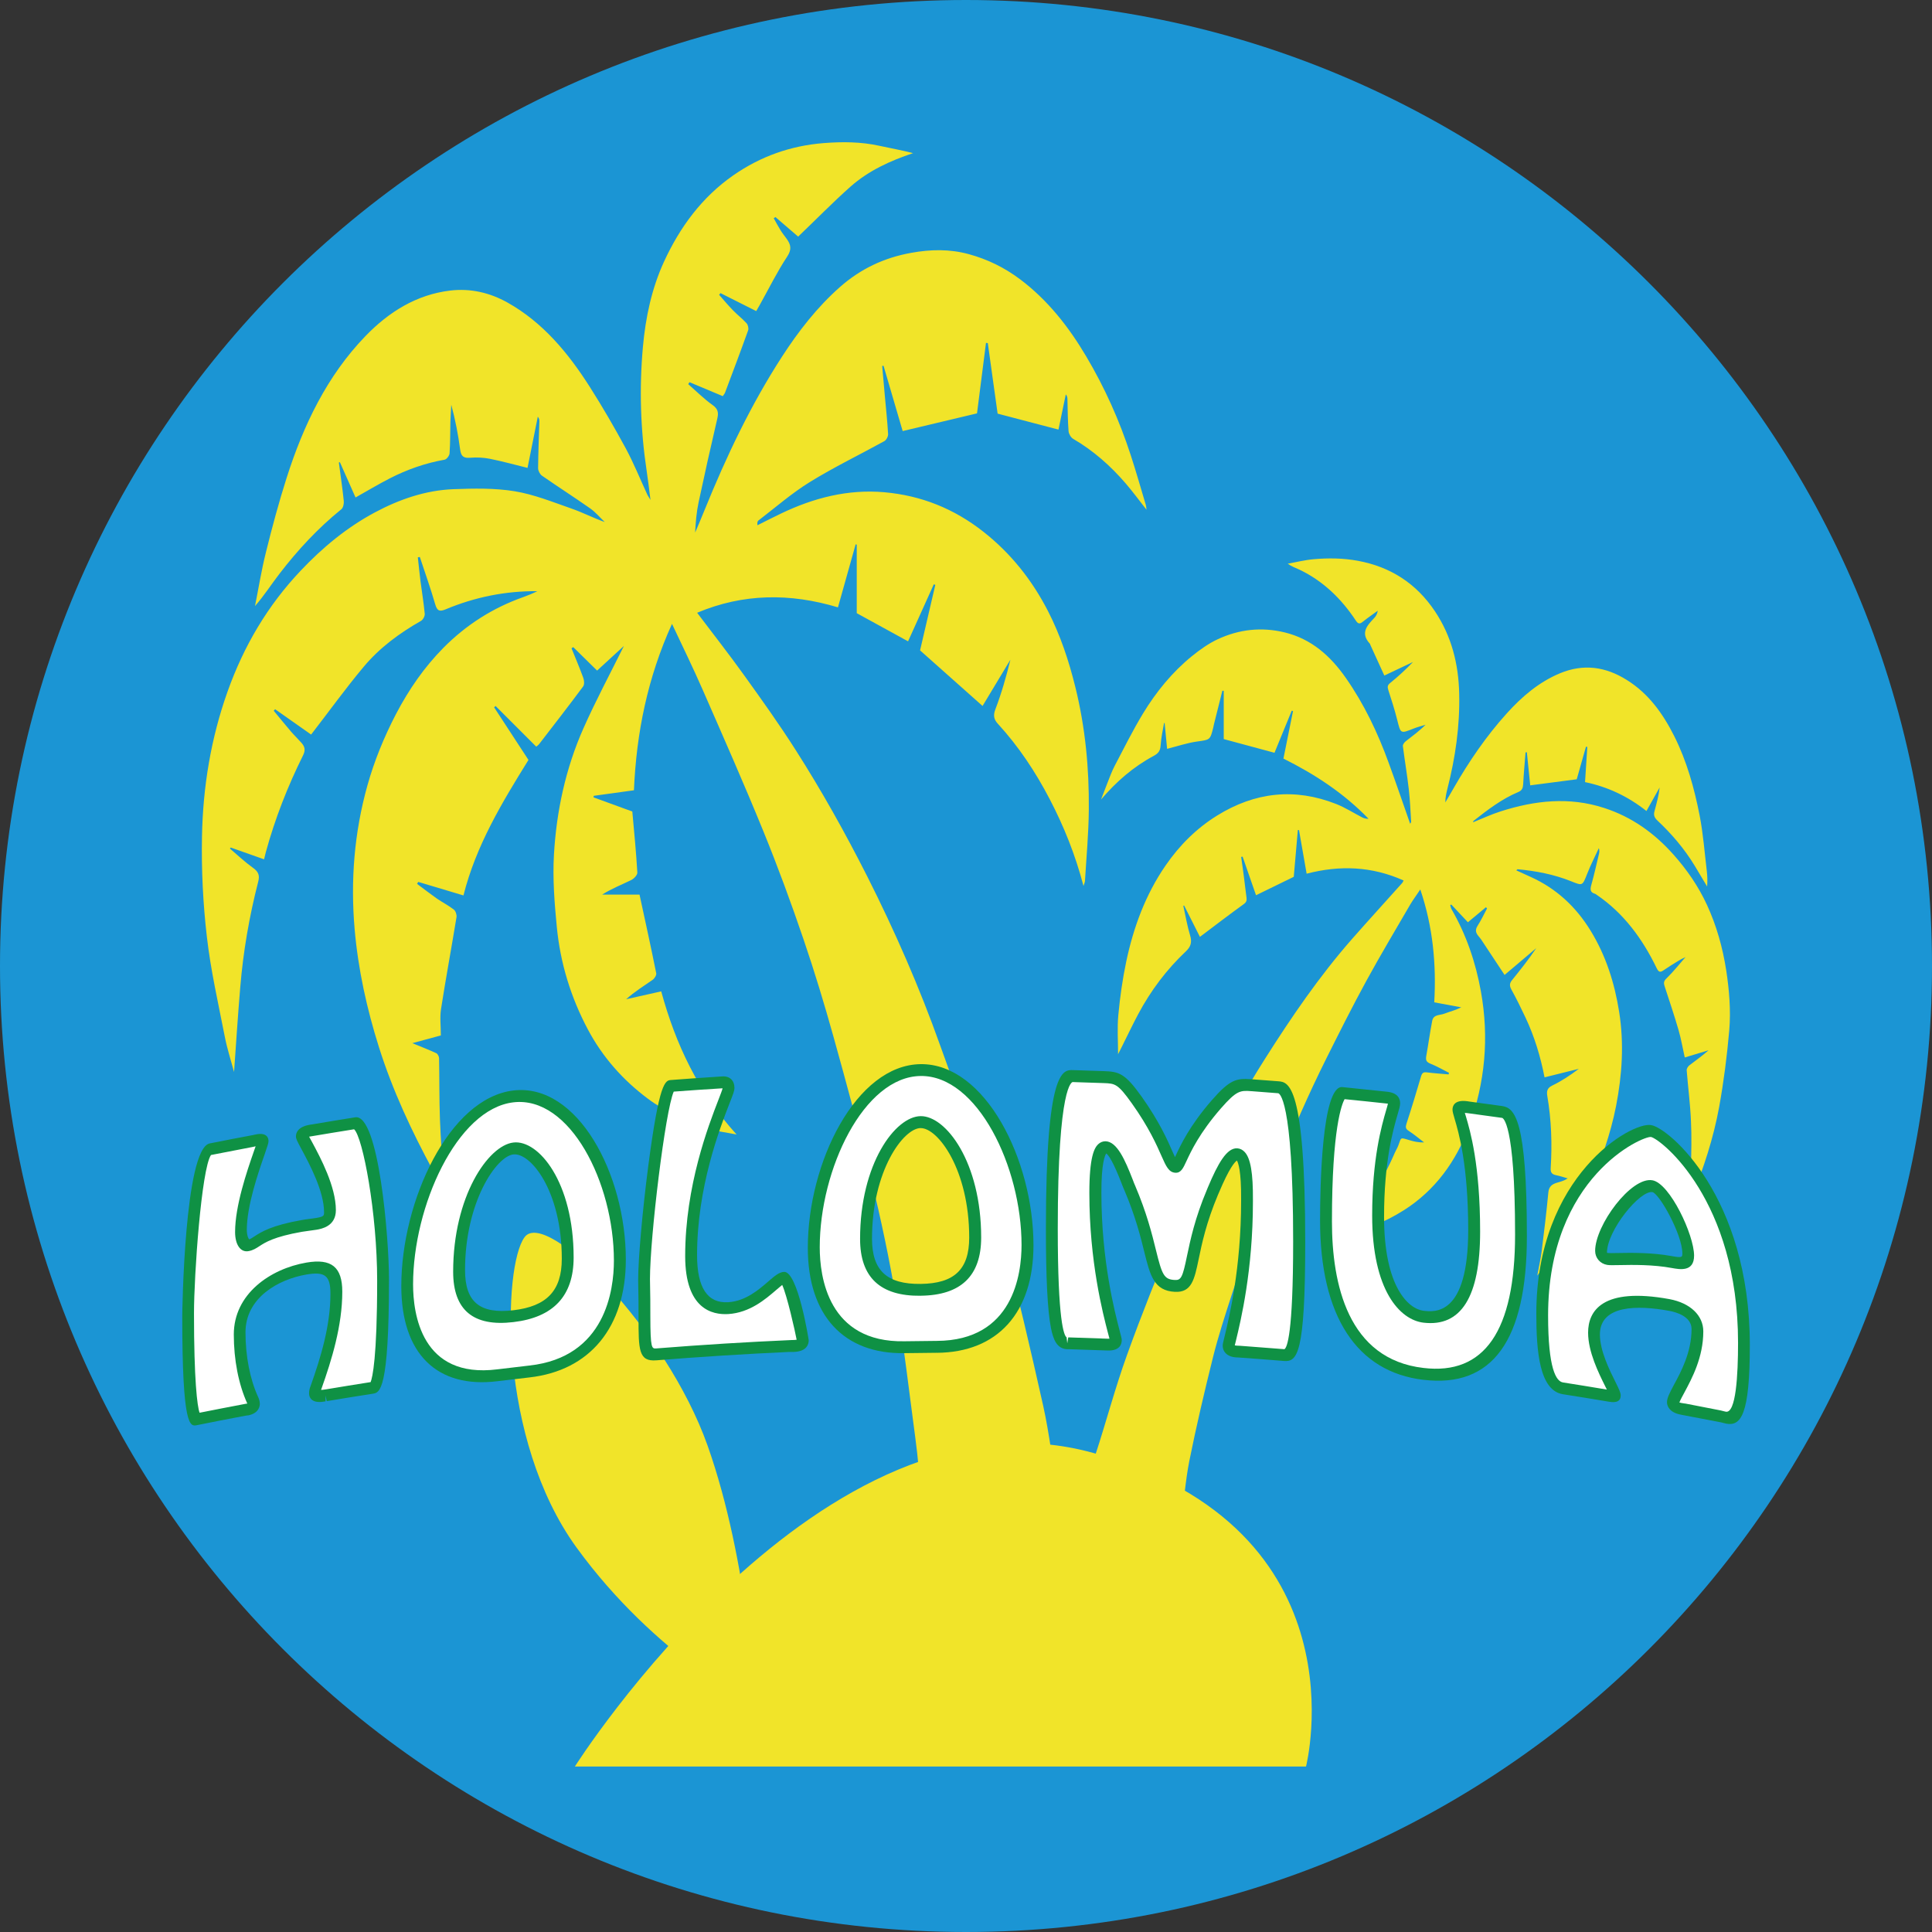 <?xml version="1.0" encoding="UTF-8"?><svg id="_レイヤー_2" xmlns="http://www.w3.org/2000/svg" viewBox="0 0 512 512"><rect x="0" y="0" width="512" height="512" fill="#333333" stroke="none"/><defs><style>.cls-1{fill:#fff;}.cls-2,.cls-3{fill:#f1e429;}.cls-4{fill:#1b95d4;}.cls-5{fill:#0f9144;}.cls-3{fill-rule:evenodd;}</style></defs><g id="_レイヤー_1-2"><g><path class="cls-4" d="M512,256c0,141.38-114.61,256-256,256S0,397.39,0,256,114.62,0,256,0s256,114.61,256,256Z"/><g><path class="cls-3" d="M178.08,165.35c-6.47,14.24-9.43,28.87-10.08,44.08-3.63,.5-7.14,.98-10.65,1.47-.02,.14-.03,.27-.06,.41,3.5,1.27,6.97,2.54,10.28,3.75,.5,5.51,1.02,10.83,1.33,16.17,.05,.65-.91,1.65-1.64,2-2.53,1.24-5.18,2.26-7.68,3.85h9.9c1.51,6.96,3.03,13.89,4.43,20.85,.1,.5-.46,1.39-.95,1.73-2.36,1.64-4.79,3.15-7.03,5.15,3.06-.69,6.11-1.38,9.3-2.09,3.83,14.05,9.86,26.81,19.98,37.94-2.94-.61-5.43-.83-7.75-1.63-5.56-1.94-10.99-4.3-15.77-7.87-6.56-4.89-11.97-10.96-15.9-18.35-4.52-8.51-7.32-17.62-8.24-27.26-.61-6.3-1.11-12.7-.75-19,.66-11.59,3.1-22.9,7.8-33.5,3.25-7.33,7.04-14.41,10.74-21.86-2.36,2.16-4.62,4.25-7.1,6.52-2.07-2.03-4.21-4.13-6.33-6.22-.16,.1-.3,.21-.45,.32,1.05,2.61,2.16,5.19,3.12,7.84,.25,.67,.33,1.77-.04,2.26-3.82,5.15-7.75,10.21-11.67,15.29-.16,.21-.39,.36-.76,.67-3.59-3.58-7.18-7.18-10.77-10.77-.14,.11-.27,.22-.4,.34,3.01,4.61,6.02,9.23,9.11,13.95-6.99,11.26-13.9,22.66-17.23,35.91-4.13-1.23-8.04-2.41-11.99-3.59-.08,.18-.2,.36-.3,.53,1.75,1.3,3.46,2.63,5.22,3.87,1.48,1.02,3.11,1.84,4.51,2.93,.48,.36,.82,1.38,.72,2.01-1.33,8.12-2.83,16.2-4.1,24.33-.35,2.25-.05,4.6-.05,7.02-2.5,.68-4.8,1.3-7.55,2.05,2.5,1.03,4.45,1.78,6.34,2.66,.38,.18,.73,.87,.74,1.31,.1,5.41,.03,10.83,.23,16.25,.2,5.44,.65,10.88,.98,16.32,.02,.28,.01,.56,.01,1.43-1.15-1.66-2.08-2.83-2.79-4.14-5.69-10.49-10.74-21.29-14.36-32.75-3.22-10.2-5.52-20.6-6.45-31.31-1.11-12.87-.1-25.58,3.37-38,1.85-6.62,4.45-12.94,7.62-19.04,3.4-6.48,7.45-12.34,12.5-17.46,6.06-6.13,13.11-10.61,21.14-13.46,1.3-.47,2.55-.97,3.79-1.59-8.43-.07-16.51,1.56-24.27,4.8-1.54,.64-2.25,.55-2.79-1.31-1.21-4.22-2.71-8.37-4.08-12.55-.17,.04-.35,.07-.53,.09,.24,2.15,.45,4.3,.72,6.44,.37,2.85,.85,5.68,1.11,8.53,.06,.6-.46,1.58-1,1.88-5.68,3.23-10.94,7.09-15.18,12.16-4.79,5.72-9.17,11.81-13.93,17.96-2.9-2.03-6.23-4.38-9.55-6.72-.11,.15-.23,.28-.35,.42,1.51,1.82,3,3.67,4.53,5.46,.89,1.03,1.87,1.98,2.79,3.01,.87,.98,1.16,1.9,.46,3.31-4.1,8.24-7.45,16.79-9.89,25.71-.16,.59-.28,1.19-.46,1.87-3.03-1.08-5.93-2.1-8.83-3.12-.08,.09-.14,.19-.22,.28,2.04,1.73,4.01,3.59,6.17,5.14,1.39,1.01,1.78,1.94,1.32,3.67-2.36,9.17-3.97,18.49-4.75,27.94-.62,7.38-1.1,14.77-1.64,22.45-.87-3.23-1.86-6.26-2.46-9.38-1.72-8.79-3.73-17.57-4.75-26.47-1.02-8.8-1.46-17.73-1.29-26.59,.25-13.13,2.37-26.04,6.8-38.44,4.3-12.05,10.61-22.74,19.35-31.97,5.85-6.19,12.29-11.5,19.68-15.45,6.49-3.47,13.45-5.86,20.79-6.15,5.38-.2,10.89-.32,16.19,.54,5.14,.84,10.12,2.86,15.11,4.6,2.94,1.02,5.74,2.48,8.82,3.57-1.29-1.21-2.44-2.61-3.86-3.61-4.22-2.96-8.56-5.74-12.79-8.68-.53-.37-1.02-1.31-1.02-1.96,.04-4.15,.21-8.3,.34-12.44,0-.4-.04-.78-.42-1.22-.91,4.53-1.82,9.07-2.72,13.56-3.26-.81-6.58-1.72-9.92-2.4-1.71-.34-3.52-.43-5.24-.29-1.69,.14-2.45-.28-2.69-2.14-.53-3.98-1.29-7.93-2.36-11.9-.07,1.48-.18,2.95-.23,4.43-.06,2.82-.03,5.64-.22,8.45-.04,.61-.78,1.59-1.33,1.68-5.1,.9-9.94,2.6-14.56,4.97-3,1.55-5.94,3.3-9.03,5.04-1.32-3-2.73-6.17-4.15-9.36-.09,.03-.18,.06-.27,.09,.44,3.37,.95,6.75,1.3,10.14,.09,.74-.14,1.87-.65,2.26-6.15,4.98-11.52,10.75-16.36,17.05-2.17,2.81-4.09,5.83-6.51,8.6,.95-4.77,1.72-9.58,2.9-14.28,1.64-6.62,3.41-13.21,5.48-19.7,4.46-13.99,10.71-27.04,20.89-37.57,6.19-6.41,13.56-11.02,22.51-12.07,5.33-.62,10.39,.54,15.11,3.17,9.38,5.25,16.11,13.37,21.86,22.41,3.36,5.28,6.5,10.71,9.49,16.22,2.14,3.97,3.83,8.19,5.74,12.31,.13,.3,.34,.56,.82,1.36-.38-2.94-.64-5.29-1-7.63-1.65-10.93-1.99-21.92-1-32.92,.7-7.79,2.32-15.44,5.57-22.53,4.23-9.2,10.07-17.13,18.37-22.91,7.25-5.05,15.21-7.85,23.9-8.55,5-.39,9.95-.37,14.87,.72,2.94,.65,5.9,1.16,8.88,1.94-6.04,2.02-11.75,4.62-16.55,8.85-4.71,4.18-9.13,8.72-13.9,13.27-1.81-1.55-3.92-3.36-6.02-5.18-.17,.1-.31,.2-.46,.3,.59,1.05,1.15,2.12,1.78,3.14,.51,.83,1.12,1.58,1.69,2.37,1.11,1.56,1.35,2.81,.06,4.73-2.62,3.97-4.75,8.3-7.08,12.48-.35,.61-.69,1.21-1.08,1.9-3.22-1.62-6.34-3.19-9.48-4.77-.1,.15-.23,.31-.35,.46,1.22,1.38,2.4,2.81,3.69,4.12,1.15,1.19,2.47,2.19,3.58,3.42,.38,.4,.59,1.34,.42,1.86-1.98,5.53-4.06,11.02-6.12,16.51-.12,.31-.38,.58-.6,.94-2.98-1.25-5.9-2.47-8.83-3.7-.12,.18-.22,.35-.33,.52,2.14,1.87,4.17,3.9,6.45,5.53,1.47,1.05,1.63,2.03,1.24,3.66-1.72,7.35-3.37,14.72-4.94,22.11-.56,2.62-.78,5.31-.92,8.03,.85-2.01,1.72-4.01,2.53-6.04,5.73-14.12,12.23-27.81,20.46-40.53,4.38-6.77,9.31-13.12,15.35-18.47,5.51-4.87,11.76-7.8,18.9-9.09,5.17-.94,10.26-1.04,15.33,.36,4.91,1.35,9.34,3.5,13.54,6.64,7.34,5.52,12.91,12.63,17.54,20.46,4.86,8.19,8.79,16.93,11.76,26.07,1.45,4.41,2.7,8.87,4.04,13.33,.09,.32,.09,.66,.17,1.22-1.93-2.44-3.62-4.77-5.48-6.93-4.05-4.71-8.62-8.75-13.96-11.86-.61-.35-1.16-1.32-1.22-2.03-.22-2.86-.22-5.72-.3-8.58-.01-.38-.09-.76-.43-1.17-.66,3.17-1.33,6.34-1.94,9.33-5.38-1.41-10.61-2.78-16.13-4.23-.83-5.89-1.72-12.29-2.6-18.69-.17-.02-.33-.03-.48-.05-.81,6.39-1.63,12.78-2.38,18.67-6.67,1.59-13.1,3.12-19.7,4.69-1.67-5.65-3.37-11.47-5.07-17.3-.13,.02-.26,.04-.36,.04,.23,2.7,.48,5.4,.72,8.1,.3,3.32,.66,6.63,.85,9.96,.04,.61-.47,1.58-1,1.87-6.58,3.63-13.35,6.89-19.73,10.83-4.82,2.97-9.13,6.76-13.65,10.21-.23,.18-.33,.55-.25,1.25,2.06-1.04,4.13-2.09,6.21-3.09,8.71-4.18,17.78-6.51,27.44-5.66,9.74,.87,18.44,4.32,26.31,10.53,7.24,5.72,12.81,12.74,17.05,20.98,3.26,6.36,5.51,13.11,7.24,20.13,2.64,10.68,3.67,21.49,3.57,32.44-.05,6.32-.64,12.62-1.02,18.93-.01,.33-.18,.65-.39,1.33-2.16-8.24-5.17-15.74-8.92-22.94-3.78-7.28-8.27-14.04-13.78-20.05-1.04-1.14-1.28-2.18-.65-3.83,1.63-4.26,2.88-8.66,3.98-13.14-2.47,4.1-4.94,8.19-7.38,12.26-5.52-4.91-11-9.78-16.56-14.73,1.34-5.74,2.7-11.55,4.04-17.36-.13-.04-.26-.1-.4-.15-2.28,5.07-4.57,10.13-6.82,15.11-4.64-2.54-9.14-5.01-13.6-7.46v-18.16c-.09-.03-.2-.06-.29-.09-1.56,5.57-3.13,11.15-4.69,16.71-12.74-3.84-25.19-3.69-37.32,1.43,4.21,5.58,8.43,10.95,12.41,16.5,4.69,6.53,9.38,13.08,13.7,19.87,6.89,10.79,13.13,21.96,18.94,33.43,7.34,14.54,13.87,29.45,19.35,44.84,2.53,7.06,5.16,14.08,7.47,21.21,3.19,9.8,6.5,19.59,9.12,29.56,3.88,14.84,7.38,29.81,10.73,44.8,1.67,7.5,2.46,15.21,3.93,22.75,.69,3.43-.72,6.07-2.12,8.74-3.26,6.18-7.93,11.04-13.74,14.61-5.04,3.1-10.37,4.3-16.06,1.78-3.19-1.41-4.35-3.21-4.27-6.76,.21-10.94-.18-21.84-1.64-32.69-1.65-12.32-3.07-24.67-5.12-36.92-1.74-10.42-3.96-20.81-6.43-31.07-3.11-12.81-6.58-25.53-10.11-38.21-2.42-8.67-5.03-17.3-7.93-25.8-3.28-9.64-6.8-19.22-10.63-28.63-5.14-12.62-10.65-25.08-16.11-37.56-2.51-5.75-5.27-11.38-8.13-17.47Z"/><path class="cls-3" d="M447.72,318.6c.16-3.14,.36-6.05,.4-8.96,.09-4.21,.21-8.44,0-12.64-.19-4.46-.78-8.89-1.13-13.36-.03-.42,.34-1.04,.7-1.31,1.71-1.31,3.46-2.54,5.09-3.99-2.08,.63-4.17,1.26-6.3,1.9-.56-2.46-.96-4.9-1.64-7.24-1.12-3.86-2.4-7.66-3.65-11.48-.3-.9-.39-1.45,.46-2.25,1.88-1.82,3.5-3.9,5.03-5.63-.35,.18-1.11,.51-1.81,.94-1.35,.83-2.75,1.68-4.08,2.6-.92,.64-1.29,.33-1.77-.63-3.76-7.78-8.73-14.54-15.85-19.39-.16-.11-.33-.26-.51-.31-1.17-.33-1.3-1.04-.98-2.2,.78-2.79,1.41-5.63,2.08-8.44,.1-.45,.13-.91-.05-1.45-1.03,2.25-2.17,4.45-3.07,6.75-1.3,3.29-1.2,3.27-4.32,2.02-4.54-1.82-9.3-2.72-14.13-3.17-.08,0-.17,.11-.35,.3,1.33,.61,2.59,1.18,3.86,1.76,6.71,3.04,11.92,7.84,15.84,14.25,4.05,6.61,6.34,13.84,7.55,21.49,1.33,8.38,.79,16.67-.82,24.97-1.48,7.5-4.01,14.6-7.06,21.53-3.65,8.24-8.22,15.9-13.82,23.4,.44-2.4,.9-4.4,1.16-6.41,.65-5.2,1.28-10.39,1.77-15.6,.14-1.69,1.08-2.27,2.4-2.65,.9-.26,1.8-.49,2.74-1.11-.99-.29-1.99-.62-3.01-.83-1.05-.22-1.59-.58-1.5-1.93,.4-6.38,.18-12.75-.9-19.07-.2-1.18-.09-2.11,1.29-2.77,2.47-1.18,4.81-2.74,7.06-4.44-3.01,.75-6.02,1.5-9.08,2.26-1.08-5.55-2.68-10.82-5.03-15.81-1.2-2.54-2.42-5.05-3.78-7.5-.52-.97-.47-1.64,.2-2.46,2.21-2.73,4.4-5.49,6.41-8.47-2.8,2.37-5.61,4.75-8.39,7.1-2.11-3.18-4.15-6.28-6.21-9.39-.23-.33-.49-.63-.74-.94-.68-.81-.89-1.59-.25-2.62,.96-1.49,1.72-3.11,2.55-4.67-.09-.11-.18-.22-.29-.32-1.55,1.29-3.1,2.58-4.78,3.98-1.46-1.56-2.93-3.12-4.4-4.69-.1,.05-.2,.09-.29,.14,.12,.38,.18,.81,.38,1.15,3.89,6.74,6.37,14.04,7.75,21.72,2.21,12.22,1.12,24.18-3.13,35.76-3.41,9.29-9.01,16.98-17.28,22.23-5.17,3.27-10.76,5.57-17.08,5.93,6.57-5.98,11.24-13.19,14.73-21.27,.27-.6,.63-1.17,.86-1.78,.85-2.18,.35-2.24,2.96-1.44,1.21,.37,2.47,.63,3.89,.6-1.35-1.03-2.66-2.15-4.09-3.07-.83-.54-.86-.98-.59-1.87,1.37-4.18,2.64-8.38,3.88-12.61,.27-.88,.63-1.12,1.5-1.02,1.91,.24,3.84,.37,5.78,.54,.04-.14,.07-.28,.12-.42-1.65-.83-3.27-1.76-4.97-2.44-1-.4-1.24-.9-1.07-1.94,.56-3.13,.98-6.28,1.59-9.4,.33-1.73,2.03-1.44,3.18-1.88,1.46-.57,2.98-.93,4.51-1.69-2.34-.43-4.69-.87-7.15-1.33,.57-10.11-.34-19.97-3.7-29.91-.96,1.46-1.85,2.63-2.6,3.88-3.92,6.76-7.96,13.49-11.71,20.37-3.67,6.72-7.1,13.57-10.53,20.42-2.4,4.81-4.68,9.67-6.85,14.59-2.11,4.77-4.09,9.6-6.03,14.45-2.1,5.17-4.17,10.34-6.06,15.59-2.17,6.01-4.23,12.06-6.2,18.14-1.77,5.47-3.56,10.94-4.95,16.51-2.28,9.14-4.43,18.31-6.29,27.55-1.07,5.42-1.42,10.99-2.23,16.48-.12,.77-.86,1.63-1.52,2.08-4.14,2.77-8.35,2.25-12.31-.34-3.06-2-5.55-4.66-7.55-7.88-2.36-3.83-2.71-7.63-1.3-11.93,2.9-8.83,5.27-17.88,8.43-26.61,3.92-10.87,8.22-21.6,12.68-32.26,2.9-6.91,6.38-13.55,9.57-20.33,4.26-8.99,9.09-17.64,14.39-25.98,6.97-10.99,14.3-21.71,22.85-31.47,4.43-5.04,8.95-9.98,13.41-14.97,.13-.14,.2-.34,.38-.67-8.41-3.77-16.91-4.09-25.7-1.8-.66-3.85-1.35-7.7-2.02-11.55-.1-.02-.21-.02-.31-.02-.36,4.21-.74,8.42-1.08,12.4-3.45,1.68-6.71,3.27-10,4.88-1.21-3.45-2.4-6.84-3.56-10.23-.14,.02-.26,.06-.38,.08,.27,1.92,.56,3.83,.79,5.75,.22,1.68,.39,3.36,.63,5.04,.09,.76-.03,1.2-.73,1.71-3.87,2.79-7.66,5.7-11.62,8.68-1.34-2.67-2.76-5.49-4.19-8.31-.07,.03-.14,.06-.21,.08,.59,2.63,1.02,5.3,1.8,7.85,.55,1.81,.18,2.99-1.12,4.22-5.1,4.81-9.3,10.38-12.64,16.65-1.5,2.82-2.87,5.71-4.3,8.57-.35,.71-.7,1.43-1.03,2.05,0-3.45-.26-6.98,.07-10.44,.44-4.71,1.11-9.44,2.08-14.06,1.93-9.16,5.12-17.8,10.43-25.51,3.71-5.38,8.19-9.85,13.66-13.24,10.03-6.23,20.58-7.39,31.53-3.08,2.43,.95,4.67,2.41,7,3.6,.49,.25,1.04,.35,1.61,.33-6.57-6.8-14.27-11.82-22.56-15.95,.86-4.28,1.71-8.44,2.54-12.59-.12-.04-.23-.07-.34-.1-1.56,3.81-3.11,7.6-4.57,11.15-4.47-1.2-8.83-2.39-13.45-3.63v-12.78c-.13-.01-.23-.03-.36-.04-.74,2.97-1.48,5.94-2.24,8.92-.05,.25-.09,.5-.16,.77-.85,3.46-.89,3.29-4.32,3.78-2.6,.36-5.16,1.23-7.93,1.94-.22-2.21-.43-4.52-.65-6.83-.05,0-.12-.01-.16-.01-.33,1.95-.78,3.9-.9,5.88-.09,1.47-.6,2.16-1.87,2.84-5.35,2.87-9.91,6.82-13.93,11.55,.56-1.46,1.11-2.93,1.69-4.38,.61-1.53,1.17-3.11,1.94-4.57,2.44-4.64,4.77-9.35,7.47-13.81,3.52-5.8,7.79-11.02,13.01-15.26,2.11-1.7,4.36-3.31,6.77-4.44,5.72-2.67,11.69-3.33,17.88-1.81,6.99,1.73,12.03,6.19,16.12,12.05,4.84,6.92,8.46,14.52,11.35,22.49,1.97,5.37,3.8,10.78,5.69,16.15,.04-.09,.29-.36,.26-.6-.18-2.83-.29-5.66-.61-8.47-.44-3.86-1.09-7.68-1.58-11.53-.05-.38,.39-.96,.74-1.25,1.77-1.38,3.59-2.7,5.27-4.39-1.07,.34-2.16,.61-3.19,1.02-3.48,1.38-3.39,1.39-4.32-2.32-.66-2.64-1.5-5.24-2.34-7.84-.27-.83-.29-1.31,.48-1.93,2.11-1.71,4.13-3.56,6.04-5.56-2.54,1.2-5.07,2.4-7.59,3.59-1.25-2.73-2.49-5.44-3.72-8.15-.04-.1-.04-.22-.12-.29-2.59-2.82-.74-4.81,1.16-6.81,.47-.49,.81-1.11,.94-1.93-1.34,.98-2.7,1.9-3.99,2.94-.83,.68-1.28,.51-1.84-.35-3.85-5.82-8.69-10.49-14.92-13.47-.99-.46-2.03-.8-3.11-1.58,2.29-.41,4.56-.99,6.88-1.19,3.91-.34,7.81-.3,11.71,.42,8.58,1.59,15.44,5.93,20.42,13.38,4.39,6.57,6.26,13.93,6.43,21.84,.2,8.57-1.02,16.96-3.13,25.22-.29,1.14-.55,2.3-.55,3.59,.73-1.26,1.5-2.51,2.21-3.78,4.06-7.08,8.63-13.78,14.06-19.79,4.02-4.46,8.56-8.34,14.14-10.66,6.21-2.57,12.05-1.76,17.68,1.78,5.76,3.59,9.55,8.87,12.59,14.91,3.33,6.64,5.3,13.76,6.72,21.02,.94,4.81,1.3,9.75,1.89,14.63,.16,1.35,.21,2.72,.09,4.17-1.08-1.83-2.19-3.66-3.28-5.48-2.74-4.52-6.12-8.46-9.91-12.02-.87-.83-1.02-1.49-.74-2.51,.55-2.04,1.11-4.08,1.35-6.23-1.15,2.03-2.29,4.07-3.5,6.24-4.86-3.86-10.26-6.41-16.27-7.66,.21-3.16,.4-6.24,.6-9.31-.1-.03-.23-.06-.35-.08-.85,2.99-1.71,5.98-2.45,8.64-4.25,.56-8.32,1.09-12.33,1.61-.27-2.71-.59-5.74-.89-8.77-.12,.01-.23,.03-.35,.04-.22,2.83-.48,5.65-.63,8.49-.06,.99-.33,1.6-1.25,1.99-4.4,1.84-8.18,4.74-11.93,7.69-.04,.04-.04,.17-.08,.34,2.46-.99,4.83-2.1,7.31-2.89,9.05-2.89,18.14-3.92,27.44-.89,7.25,2.35,13.23,6.6,18.34,12.34,3.57,4.01,6.58,8.37,8.86,13.29,2.55,5.53,4.18,11.33,5.12,17.38,.81,5.28,1.25,10.61,.81,15.89-.59,6.79-1.46,13.59-2.67,20.29-1.52,8.31-4.13,16.32-7.34,24.1-.16,.36-.34,.7-.57,1.22Z"/><path class="cls-2" d="M152.35,468.14h193.76s16.04-62.69-56.18-83.04c-72.22-20.34-137.58,83.04-137.58,83.04Z"/><path class="cls-2" d="M139.02,327.86c5.7-7.72,37.57,24.4,48.5,55.25,10.94,30.85,12.8,69.19,12.8,69.19,0,0-26.61-13.37-47.52-42.17-20.91-28.8-19.49-74.56-13.78-82.27Z"/></g><g><g><path class="cls-1" d="M86.61,369.73c-.85,.14-3.13,.61-3.13-.75,0-.42,.08-.86,.25-1.23,2.96-8.34,5.42-16.75,5.42-25.17,0-5.79-2.28-7.38-7.95-6.4-8.56,1.47-17.68,7.31-17.68,17.19,0,6.13,1.1,12.55,3.46,17.73,.17,.31,.34,.87,.34,1.21,0,1.19-2.02,1.23-2.71,1.36-4.14,.79-8.27,1.6-12.4,2.44-2.36,.48-2.36-24.04-2.36-27.7,0-6.22,1.69-43.01,5.73-43.82,3.83-.76,7.66-1.51,11.49-2.22,.5-.09,2.53-.73,2.53,.29,0,1.11-5.75,14.53-5.75,23.56,0,2.13,.76,4.02,2.03,3.79,2.62-.48,2.62-3.08,14.12-5.11,4.16-.73,7.46-.34,7.46-3.91,0-8.1-7.46-19-7.46-20.1,0-1.11,2.54-1.29,3.04-1.38,3.7-.63,7.4-1.25,11.1-1.84,3.22-.52,7.38,23.37,7.38,41.51,0,4.08,0,28.18-2.71,28.6-4.07,.63-8.14,1.29-12.21,1.97Z"/><path class="cls-5" d="M65.72,375.08c-.28,.05-.57,.09-.8,.12-4.24,.8-8.48,1.62-12.71,2.48-1.83,.37-3.91,.8-3.91-28.95,0-.44,.53-44.35,7.28-45.71,3.83-.76,7.66-1.51,11.49-2.22,.38-.1,.61-.14,.88-.19,2.98-.55,3.21,1.21,3.21,1.77,0,.55-.23,1.2-1.06,3.63-1.64,4.72-4.69,13.52-4.69,19.92,0,1.5,.44,2.4,.67,2.52,.28-.1,.61-.31,1.34-.79,1.78-1.15,4.45-2.91,12.58-4.34,.78-.14,1.53-.24,2.23-.33,.59-.08,1.14-.15,1.64-.23,2.01-.34,2.01-.64,2.01-1.52,0-5.55-3.87-12.77-5.95-16.64-1.22-2.26-1.5-2.81-1.5-3.45,0-.92,.48-2.53,3.67-3.08,.25-.04,.5-.07,.74-.11,3.76-.64,7.53-1.26,11.3-1.86,6.25-1,8.95,32.18,8.95,42.84,0,29.75-2.48,30.12-4.28,30.41-4.07,.63-8.14,1.29-12.21,1.97-.11-.5-.22-1.01-.33-1.51v1.57c-.63,.11-1.46,.23-2.21,.13-1.35-.16-2.15-1-2.15-2.24,0-.68,.14-1.35,.4-1.95,2.71-7.63,5.26-15.98,5.26-24.46,0-4.79-1.43-5.94-6.39-5.09-7.45,1.28-16.12,6.16-16.12,15.32,0,6.34,1.19,12.42,3.35,17.14,.21,.39,.45,1.18,.45,1.81,0,.58-.23,2.51-3.15,3.07Zm-12.83-.69c4.07-.81,8.15-1.6,12.22-2.37,.12-.02,.27-.04,.43-.06-2.33-5.13-3.58-11.59-3.58-18.3,0-10.74,9.64-17.41,19.23-19.06,6.67-1.15,9.52,1.19,9.52,7.71,0,9.01-2.8,18.07-5.53,25.75-.04,.09-.07,.18-.1,.27,.22,.01,.58-.02,1.19-.12,3.98-.67,7.97-1.31,11.95-1.94,.47-1.2,1.73-6.35,1.73-26.87,0-17.97-3.8-38.02-6.11-40.13-3.92,.62-7.83,1.27-11.75,1.93-.06,.01-.11,.02-.17,.03,.23,.4,.53,.96,.81,1.48,2.19,4.08,6.28,11.72,6.28,17.99,0,4.32-3.87,4.97-5.14,5.19-.54,.09-1.14,.17-1.77,.25-.66,.08-1.37,.18-2.1,.3-7.45,1.31-9.75,2.83-11.27,3.82-.85,.55-1.65,1.08-2.85,1.3-2.12,.4-3.58-1.67-3.58-5.06,0-6.97,3.16-16.15,4.87-21.08,.21-.57,.4-1.16,.57-1.64-.22,.05-.45,.1-.67,.15-3.72,.7-7.44,1.42-11.16,2.16-2.52,3.69-4.5,31.75-4.5,41.99,0,17.63,.86,24.61,1.48,26.3Z"/></g><g><path class="cls-1" d="M131.79,364.47c-17.19,2.13-23.88-9.11-23.88-23.87,0-21.88,12.21-48.16,28.14-50.03,15.92-1.88,28.22,21.51,28.22,43.39,0,14.76-6.75,27.6-23.95,29.52-2.84,.32-5.68,.66-8.52,1.01Zm18.65-31.06c0-18.82-8.69-29.74-14.39-29.06-5.71,.66-14.39,13.63-14.39,32.45,0,9.97,5.36,13.06,14.39,11.99,9.02-1.06,14.39-5.42,14.39-15.39Z"/><path class="cls-5" d="M140.32,365.03c-2.84,.32-5.68,.66-8.52,1.01-15.96,1.96-25.45-7.25-25.45-25.21,0-22.6,12.68-49.83,29.71-51.84,17.03-2.01,29.79,22.22,29.79,44.82,0,17.96-9.57,29.42-25.53,31.22Zm-4.27-72.9c-14.98,1.76-26.58,27.56-26.58,48.24,0,7.71,2.16,25.06,22.32,22.52,2.84-.35,5.68-.68,8.52-1.01,20.18-2.22,22.38-20.08,22.38-27.79,0-20.68-11.66-43.73-26.64-41.96Zm0,58.24c-10.59,1.26-15.96-3.16-15.96-13.36,0-19.97,9.3-33.46,15.96-34.23,6.67-.8,15.97,10.49,15.97,30.46,0,10.2-5.38,15.89-15.97,17.13Zm0-44.44c-4.52,.52-12.81,12.62-12.81,30.67,0,8.46,3.95,11.68,12.81,10.63,8.86-1.04,12.83-5.19,12.83-13.65,0-18.04-8.31-28.19-12.83-27.64Z"/></g><g><path class="cls-1" d="M174.27,358.9c-4.53,.54-3.16-2.55-3.58-19.8,0-11.41,4.69-51.14,7.16-51.32,4.53-.35,9.06-.66,13.59-.95,.6-.04,1.62,.07,1.62,1.61,0,1.85-9.91,20.82-9.91,44.33,0,11.75,5.12,14.2,9.83,13.91,7.86-.48,12.66-7.94,14.8-8.04,1.61-.08,4.94,16.21,4.94,16.63,0,1.71-2.64,1.4-3.68,1.44-11.6,.53-23.2,1.26-34.78,2.19Z"/><path class="cls-5" d="M210.46,358.27c-.33,.01-.65,0-.94,.01-.16,0-.31,0-.47,0-11.72,.54-23.42,1.28-35.12,2.22-4.71,.38-4.71-2.82-4.71-11.4,0-2.61,0-5.84-.1-9.83,0-5.6,1.12-18.25,2.66-30.12,2.96-22.7,4.54-22.82,6.07-22.94,4.53-.35,9.06-.66,13.59-.95,1.95-.12,3.2,1.09,3.2,3.08,0,.68-.31,1.54-1.35,4.16-2.56,6.6-8.56,22.12-8.56,40.15,0,8.62,2.77,12.79,8.25,12.45,4.61-.28,8.08-3.3,10.64-5.51,1.66-1.44,2.85-2.46,4.16-2.53,3.66-.17,6.54,17.96,6.54,18.14,0,.87-.38,2.92-3.86,3.07Zm-36.19-.95c11.79-.94,23.6-1.67,35.41-2.19,.5,0,1.16-.03,1.44-.08-.41-2.24-2.56-11.79-3.83-14.53-.44,.35-1.1,.91-1.66,1.4-2.76,2.37-6.92,5.97-12.64,6.32-4.26,.25-11.41-1.34-11.41-15.37,0-18.63,6.17-34.57,8.79-41.35,.52-1.36,1.07-2.75,1.12-3.11-4.31,.26-8.63,.56-12.94,.88-2.23,4.96-6.3,38.56-6.3,49.67,.1,3.99,.1,7.24,.1,9.87,.01,8.66,.39,8.57,1.57,8.52,.11-.01,.23-.02,.34-.03Z"/></g><g><path class="cls-1" d="M239.7,357.04c-17.29,.31-24.05-11.65-24.05-26.41,0-21.87,12.32-46.86,28.33-47.05,16-.19,28.33,24.5,28.33,46.38,0,14.76-6.77,26.88-24.05,26.98-2.85,.02-5.71,.05-8.56,.1Zm18.75-29.08c0-18.82-8.74-30.66-14.47-30.58-5.73,.05-14.46,12.11-14.46,30.92,0,9.97,5.39,13.63,14.46,13.52,9.06-.1,14.47-3.89,14.47-13.86Z"/><path class="cls-5" d="M248.26,358.5c-2.85,.02-5.71,.05-8.56,.1-16.06,.27-25.62-9.95-25.62-27.91,0-22.6,12.78-48.48,29.9-48.68,17.11-.2,29.9,25.38,29.9,47.98,0,17.96-9.57,28.41-25.62,28.52Zm-4.28-73.35c-15.07,.17-26.74,24.73-26.74,45.41,0,7.71,2.18,25.29,22.46,24.89,2.85-.05,5.71-.08,8.56-.1,20.28-.08,22.46-17.71,22.46-25.42,0-20.68-11.68-44.96-26.74-44.78Zm0,58.24c-10.66,.13-16.05-4.85-16.05-15.06,0-19.97,9.35-32.47,16.05-32.54,6.7-.09,16.04,12.19,16.04,32.16,0,10.2-5.39,15.32-16.04,15.43Zm0-44.44c-4.54,.04-12.89,11.26-12.89,29.31,0,8.46,3.98,12.1,12.89,11.99,8.91-.1,12.87-3.83,12.87-12.29,0-18.04-8.33-29.07-12.87-29Z"/></g><g><path class="cls-1" d="M283.45,356c-2.13-.06-4.71,1.51-4.71-30.43,0-42.07,4.46-40.43,5.92-40.38,2.62,.07,5.24,.16,7.86,.25,3.34,.12,4.54,.17,8.73,6.05,8.04,11.36,8.55,17.62,10.27,17.71,1.28,.08,1.79-6.14,10.85-16.56,4.78-5.46,6.08-5.29,9.41-5.05,2.22,.16,4.44,.34,6.66,.52,1.45,.11,5.88-1.04,5.88,41.02,0,31.93-2.55,30.09-4.7,29.91-3.64-.3-7.28-.58-10.92-.84-1.02-.07-3.07,.04-3.07-1.5,0-1.19,4.86-16.17,4.86-38.39,0-1.79,.26-12.25-2.56-12.45-2.48-.18-5.72,8.04-6.57,10.03-7.18,17.01-4.27,25.19-10,24.87-7.19-.37-4.37-8.23-11.98-26.03-.85-1.91-3.68-10.63-6.33-10.72-2.83-.1-2.73,10.38-2.73,12.17,0,22.22,5.39,37.73,5.39,38.93,0,1.54-2.05,1.2-3.07,1.17-3.05-.11-6.11-.2-9.16-.29Z"/><path class="cls-5" d="M327.77,359.74c-.6-.04-1.39-.13-2.08-.49-1.06-.53-1.66-1.49-1.66-2.64,0-.38,.1-.86,.5-2.45,1.2-4.95,4.38-18.09,4.38-35.95v-.45c.05-7.41-.76-9.6-1.11-10.21-.58,.39-2.03,1.98-4.76,8.48-.08,.19-.17,.38-.25,.57-3.11,7.38-4.29,13.01-5.14,17.13-1.11,5.34-1.84,8.86-6.31,8.62-5.53-.29-6.54-4.35-8.07-10.5-.99-4.02-2.35-9.53-5.35-16.55-.16-.33-.38-.89-.65-1.59-2.21-5.73-3.44-7.57-4.11-8.03-.35,.52-1.3,2.66-1.28,10.39,0,18,3.51,31.48,4.83,36.56,.44,1.68,.56,2.14,.56,2.54,0,.87-.37,2.85-3.75,2.73-3.35-.13-6.71-.24-10.06-.34-.2,0-.4,0-.6,0-2.85-.07-3.78-2.76-4.35-5.66-.9-4.6-1.34-13.22-1.33-26.37,0-42.11,4.46-42.01,7.15-41.94,2.74,.08,5.47,.17,8.2,.27,3.96,.14,5.56,.5,10.01,6.75,4.71,6.64,6.91,11.63,8.2,14.61,.22,.48,.44,.99,.65,1.43,.07-.14,.13-.3,.2-.43,1.27-2.73,3.62-7.83,9.56-14.66,4.77-5.46,6.53-5.84,10.35-5.56,2.43,.18,4.85,.36,7.27,.55,2.66,.21,7.13,.6,7.13,42.71,0,29.75-2.14,31.7-5.67,31.41-4.15-.34-8.3-.66-12.45-.95Zm-43.46-72.99c-.16,0-3.99,.33-3.99,38.86,0,24.63,1.65,28.34,2.34,28.8,.06,.53,.12,1.05,.18,1.58,.08-.52,.17-1.04,.25-1.56,.12,0,.24,0,.35,0,3.35,.1,6.71,.21,10.06,.34,.22,0,.41,0,.52-.01-.08-.31-.21-.79-.38-1.43-1.35-5.19-4.95-18.94-4.95-37.19,0-9.56,1.32-11.93,2.33-12.9,.58-.54,1.26-.81,1.99-.79,3.02,.11,5.13,4.9,7.2,10.23,.24,.64,.43,1.15,.59,1.47,3.11,7.29,4.51,12.95,5.53,17.09,1.63,6.63,2.14,7.82,5,7.97,1.66,.09,2.07-.67,3.22-6.28,.89-4.24,2.09-10.05,5.32-17.7,.08-.19,.16-.38,.23-.56,2.67-6.36,5.03-10.54,7.8-10.35,.75,.05,1.42,.39,1.97,.99,1.55,1.66,2.22,5.59,2.17,12.73v.41c0,18.23-3.24,31.6-4.46,36.66-.16,.62-.27,1.11-.35,1.43,.13,.02,.3,.05,.52,.07,.3,.01,.61,.03,.91,.04,3.91,.28,7.81,.58,11.72,.9,.69-.37,2.32-3.91,2.32-28.54,0-38.53-3.81-39.28-3.97-39.29-2.33-.19-4.66-.37-6.99-.54-.01,0-.03,0-.04,0-2.99-.22-3.93-.27-8.15,4.56-5.67,6.51-7.91,11.35-9.12,13.95-.88,1.91-1.46,3.18-2.94,3.1-1.75-.09-2.47-1.72-3.66-4.4-1.26-2.86-3.36-7.65-7.89-14-3.72-5.22-4.42-5.24-7.44-5.36-2.73-.1-5.47-.19-8.2-.27Z"/></g><g><path class="cls-1" d="M398.07,294.69c1.7,.24,5.02,2.07,5.01,32.73,0,25.06-7.64,38.9-25.86,36.69-16-1.9-25.82-15.07-25.82-40.55,0-27.25,3.24-34.01,4.34-33.9,3.95,.39,7.9,.8,11.85,1.23,.85,.09,1.88,.21,1.88,1.32,0,1.95-4.26,10.51-4.26,30.09,0,19.32,6.99,26.04,12.01,26.65,4.26,.49,13.44,.57,13.44-22.74,0-22.15-4.16-30.44-4.16-31.96,0-1.37,2.46-.8,3.23-.69,2.78,.37,5.56,.74,8.33,1.13Z"/><path class="cls-5" d="M377.23,365.67c-17.65-2.08-27.4-16.85-27.4-42.26,0-8.42,.43-35.85,5.92-35.32,3.95,.39,7.9,.8,11.85,1.23,2.85,.31,3.45,1.84,3.45,3.06,0,.68-.25,1.51-.69,3.02-1.16,4.02-3.57,12.4-3.57,27.06,0,18.72,6.55,24.43,10.43,24.9,2.94,.34,11.87,1.47,11.87-21.37,0-17.3-2.54-25.91-3.63-29.59-.34-1.17-.53-1.81-.53-2.36,0-.81,.38-2.66,3.88-2.21,.22,.03,.43,.07,.65,.1,2.87,.38,5.74,.77,8.61,1.18,3.33,.47,6.57,3.53,6.57,34.52,0,27.68-9.2,40.23-27.41,38.03Zm-20.9-74.39c-.68,1.21-3.35,7.54-3.35,32.42,0,16.57,4.22,36.5,24.25,38.82,16.12,1.94,24.28-9.74,24.28-35.34,0-30.1-3.31-30.91-3.44-30.93-3.08-.44-6.17-.86-9.26-1.27-.26-.03-.45-.05-.62-.05,.08,.24,.17,.55,.29,.93,1.13,3.82,3.77,12.77,3.77,30.55,0,17.26-5.04,25.3-15.02,24.11-6.26-.75-13.59-8.57-13.59-28.39,0-15.09,2.5-23.75,3.7-27.91,.2-.64,.38-1.29,.48-1.74-.08,0-.16-.02-.22-.02-3.76-.41-7.51-.8-11.27-1.17Z"/></g><g><path class="cls-1" d="M446.55,373.51c-.76-.15-3.22-.35-3.22-1.63,0-2.39,6.51-9.67,6.51-19.37,0-3.84-3.63-5.98-7.43-6.68-7.7-1.45-19.98-2.15-19.98,7.58,0,6.72,5.51,14.87,5.51,16.15,0,.52-.51,.52-1.61,.33-4.04-.68-8.08-1.34-12.12-1.97-4.32-.67-5.52-8.51-5.52-19.58,.01-36.52,25.18-49.38,28.9-48.61,2.79,.42,24.57,16.84,24.56,56.41,0,22.74-3.62,19.7-6.15,19.19-3.15-.63-6.3-1.24-9.45-1.84Zm-22.25-41.76c0,1.02,.6,1.71,1.62,1.88,1.52,.25,9.73-.56,17.17,.83,2.96,.55,4.3,.38,4.3-2.01,0-5.28-6.25-17.52-9.46-18.1-4.56-.84-13.63,11.16-13.63,17.39Z"/><path class="cls-5" d="M457.34,377.25c-.28-.06-.54-.12-.81-.2-.18-.05-.36-.1-.53-.13-3.47-.68-6.94-1.34-10.42-1.99-.83-.16-1.46-.36-1.99-.64-1.12-.58-1.82-1.6-1.82-2.69,0-1.16,.74-2.51,1.82-4.57,1.89-3.46,4.69-8.69,4.69-14.82,0-3.35-4.11-4.49-5.87-4.81-8.4-1.57-18.42-1.59-18.42,6.27,0,4.28,2.56,9.45,4.11,12.54,1,2.02,1.4,2.86,1.4,3.62,0,2.17-2.38,1.76-3.17,1.63-4.04-.68-8.08-1.34-12.12-1.97-6.24-.97-7.07-11.34-7.07-21.38,.01-36.59,25.32-50.98,30.46-49.94,4.62,.75,26.13,18.86,26.12,58.31,0,18.46-2.33,21.59-6.37,20.78Zm-10.79-5.31c3.15,.6,6.3,1.21,9.45,1.84,.24,.05,.49,.12,.75,.19,.21,.05,.4,.11,.59,.14,2.7,.54,3.26-9.63,3.26-18.27,0-37.81-20.3-53.84-23.05-54.53-2.06-.35-27.28,10.42-27.29,47.28,0,14.18,2.14,17.48,3.94,17.77,3.88,.61,7.75,1.24,11.63,1.89-.16-.32-.32-.66-.49-.98-1.67-3.37-4.48-9.01-4.48-14.1,0-5.74,3.76-12.13,21.55-8.89,5.53,1.03,8.98,4.33,8.98,8.55,0,6.86-3,12.44-4.98,16.14-.5,.92-1.1,2.02-1.36,2.7,.14,.05,.31,.08,.53,.13,.32,.05,.65,.1,.97,.16Zm-20.63-36.73c-1.87-.31-3.19-1.84-3.19-3.72,0-6.8,9.55-19.74,15.2-18.7,4.62,.83,11.03,14.49,11.02,19.97,0,4.38-3.82,3.65-5.87,3.28-4.99-.93-10.46-.85-13.74-.78-1.9,.04-2.84,.05-3.43-.05Zm12-19.28c-3.27-.59-12.06,10.15-12.06,16.08,.39,.11,1.74,.07,2.91,.05,3.38-.07,9.05-.15,14.32,.83,2.75,.51,2.75,.23,2.75-.73,0-4.94-6-15.72-7.92-16.24Z"/></g></g></g></g></svg>